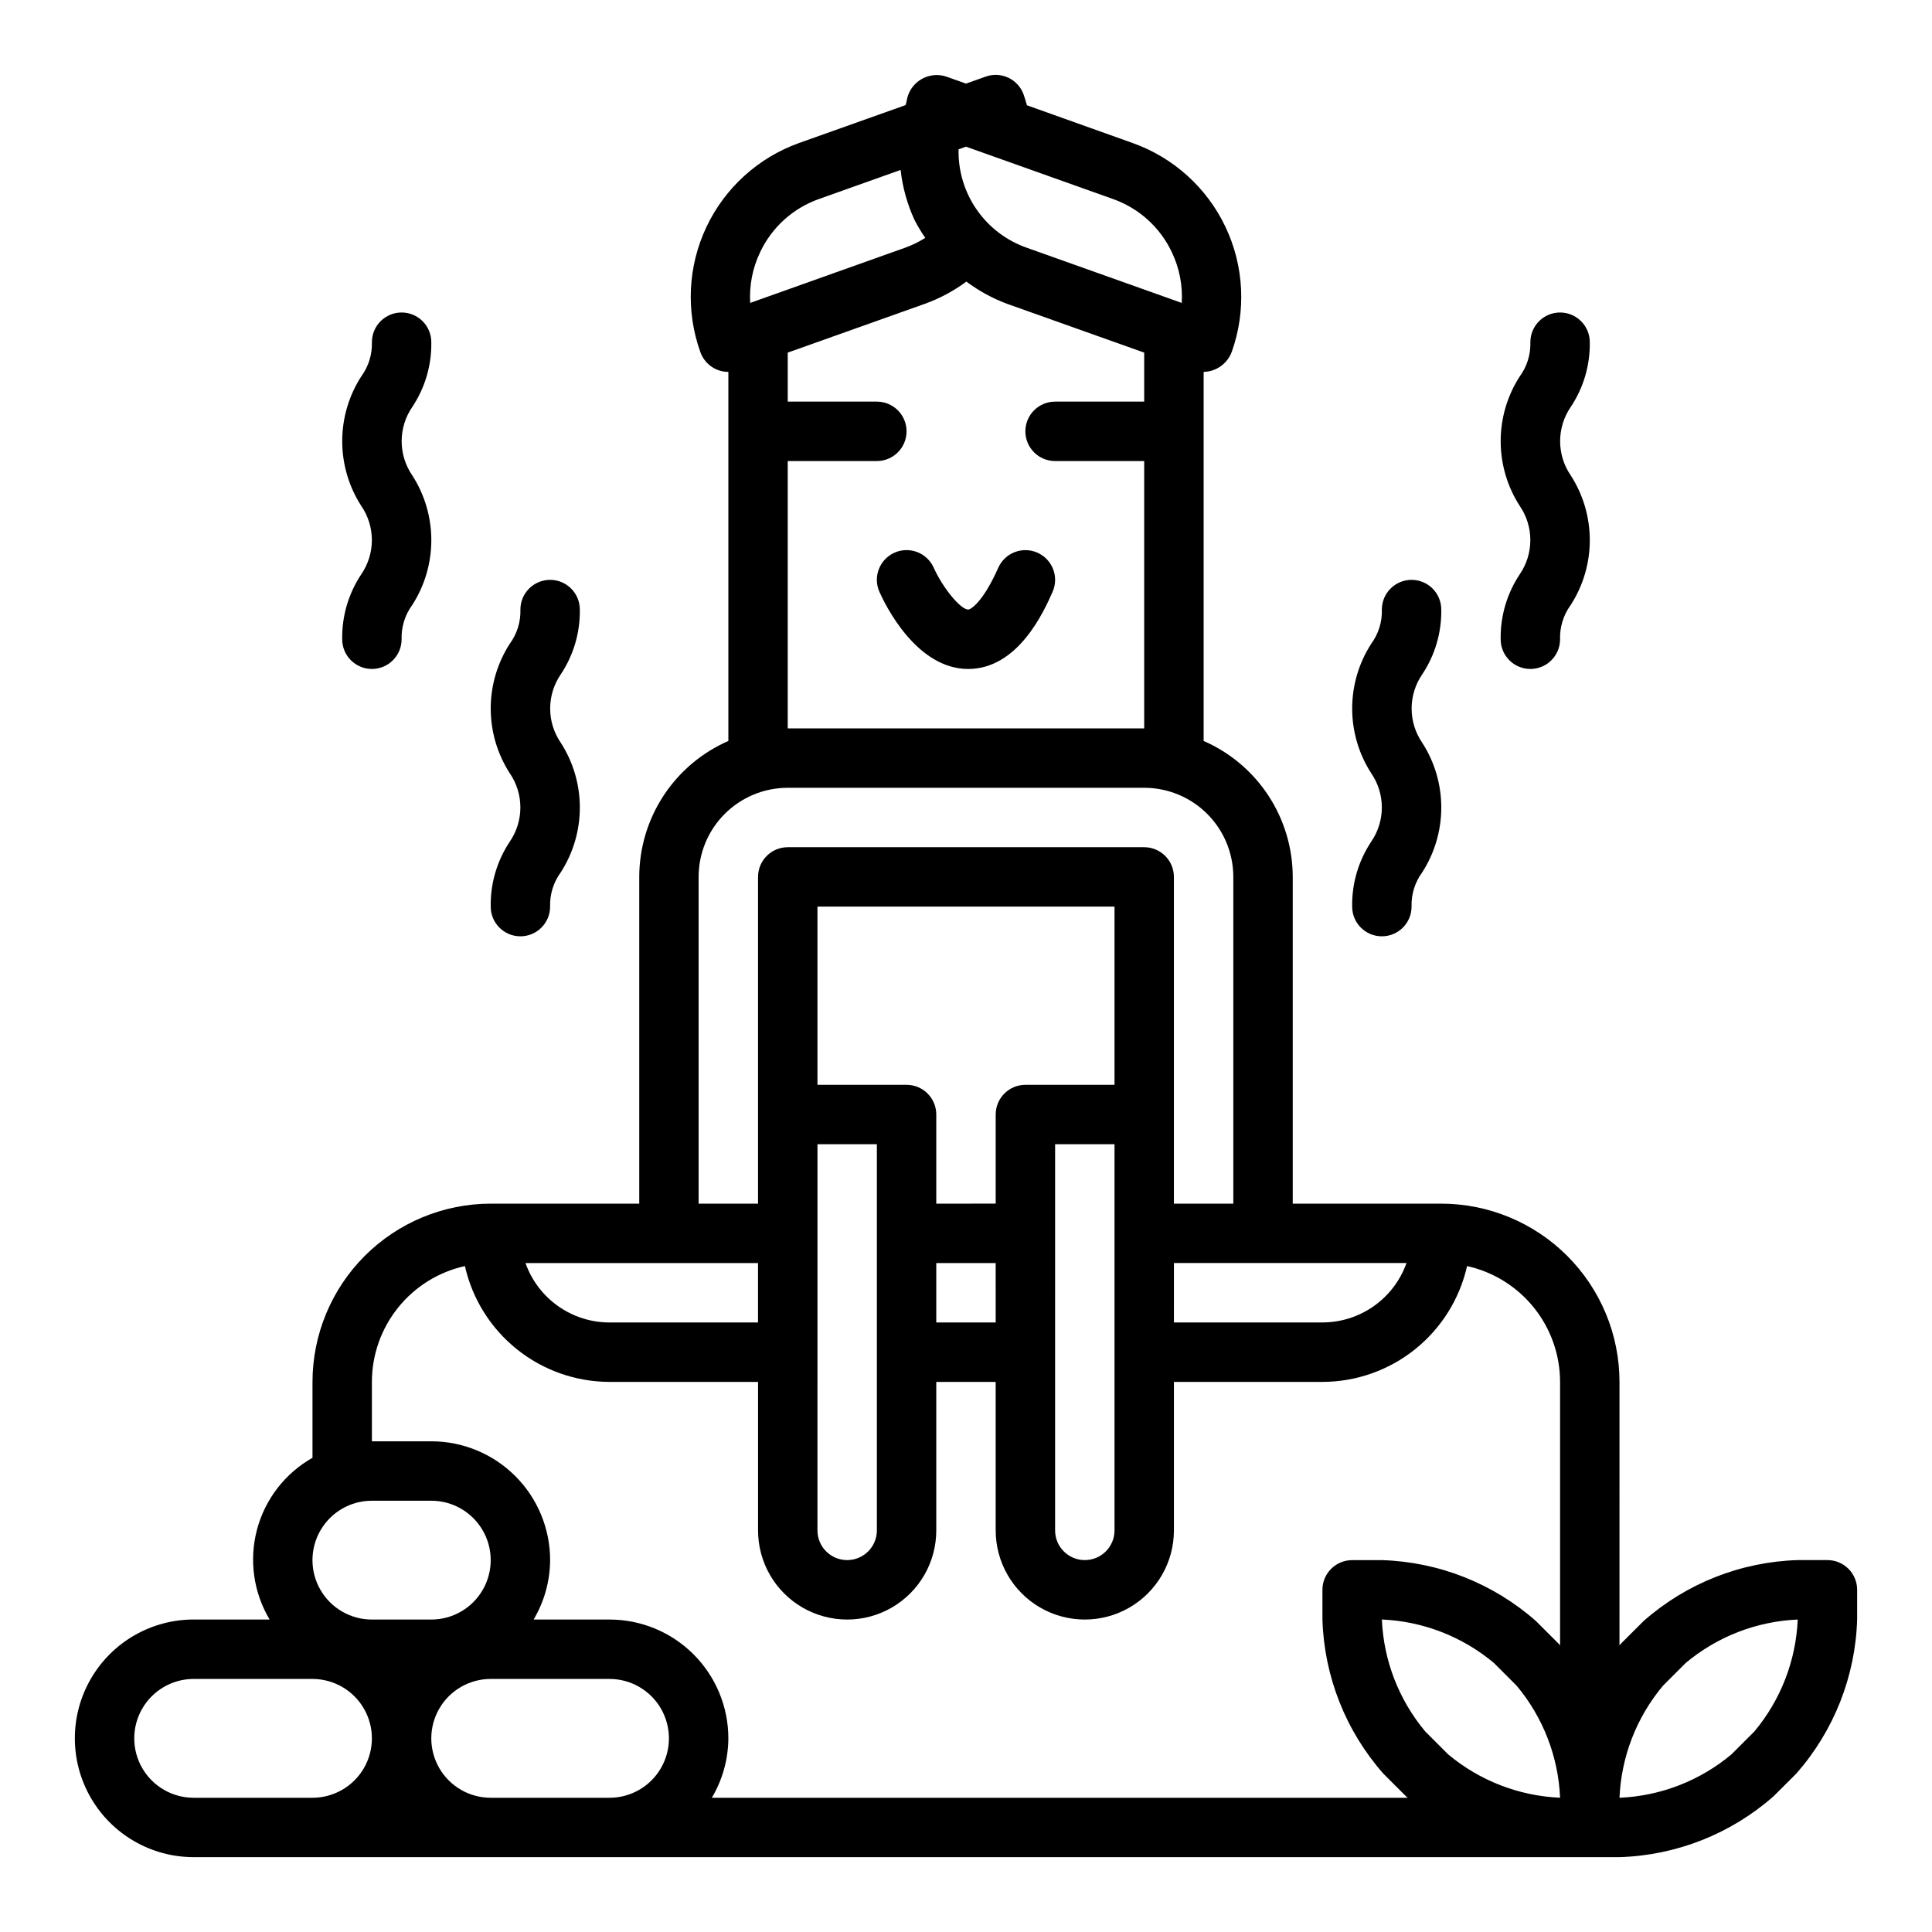 <?xml version="1.0" encoding="UTF-8"?>
<!-- Uploaded to: ICON Repo, www.svgrepo.com, Generator: ICON Repo Mixer Tools -->
<svg fill="#000000" width="800px" height="800px" version="1.1" viewBox="144 144 512 512" xmlns="http://www.w3.org/2000/svg">
 <g>
  <path d="m418.94 290.47c-1.906-0.848-4.074-0.906-6.023-0.156-1.949 0.75-3.519 2.246-4.367 4.152-4.078 9.188-7.32 11.07-7.965 11.07-2.016 0-6.715-5.699-9.141-11.082v-0.004c-1.77-3.969-6.422-5.754-10.395-3.984-3.973 1.77-5.758 6.422-3.988 10.395 1.52 3.41 9.777 20.422 23.523 20.422 13.281 0 20.113-15.367 22.355-20.422 0.848-1.91 0.902-4.078 0.152-6.023-0.75-1.949-2.242-3.519-4.152-4.367z"/>
  <path d="m258.3 234.69c0-4.348-3.523-7.875-7.871-7.875-4.348 0-7.871 3.527-7.871 7.875 0.102 3.246-0.891 6.434-2.812 9.051-3.301 5.117-5.055 11.078-5.055 17.168s1.754 12.055 5.055 17.172c1.828 2.664 2.805 5.82 2.805 9.051 0 3.231-0.977 6.387-2.805 9.055-3.394 5.094-5.16 11.102-5.059 17.223 0 4.348 3.523 7.871 7.871 7.871s7.871-3.523 7.871-7.871c-0.102-3.254 0.891-6.449 2.82-9.078 3.301-5.121 5.055-11.086 5.055-17.18s-1.754-12.059-5.055-17.18c-1.828-2.664-2.805-5.82-2.805-9.055 0-3.231 0.977-6.387 2.805-9.051 3.387-5.082 5.152-11.07 5.051-17.176z"/>
  <path d="m565.31 234.69c0-4.348-3.527-7.875-7.875-7.875s-7.871 3.527-7.871 7.875c0.102 3.246-0.887 6.434-2.809 9.051-3.305 5.117-5.059 11.078-5.059 17.168s1.754 12.055 5.059 17.172c1.824 2.664 2.801 5.82 2.801 9.051 0 3.231-0.977 6.387-2.801 9.055-3.398 5.094-5.164 11.102-5.062 17.223 0 4.348 3.523 7.871 7.871 7.871s7.871-3.523 7.871-7.871c-0.098-3.254 0.895-6.449 2.82-9.078 3.301-5.121 5.059-11.086 5.059-17.18s-1.758-12.059-5.059-17.18c-1.828-2.664-2.805-5.82-2.805-9.055 0-3.231 0.977-6.387 2.805-9.051 3.391-5.082 5.152-11.07 5.055-17.176z"/>
  <path d="m297.66 305.54c0-4.348-3.527-7.871-7.875-7.871-4.348 0-7.871 3.523-7.871 7.871 0.102 3.246-0.887 6.434-2.809 9.051-3.305 5.117-5.059 11.078-5.059 17.172 0 6.09 1.754 12.051 5.059 17.168 1.824 2.664 2.801 5.82 2.801 9.051 0 3.231-0.977 6.387-2.801 9.055-3.398 5.094-5.164 11.102-5.062 17.223 0 4.348 3.523 7.871 7.871 7.871 4.348 0 7.871-3.523 7.871-7.871-0.102-3.254 0.891-6.449 2.82-9.074 3.301-5.125 5.059-11.09 5.059-17.184s-1.758-12.059-5.059-17.18c-1.828-2.664-2.805-5.82-2.805-9.051 0-3.234 0.977-6.391 2.805-9.055 3.387-5.078 5.152-11.07 5.055-17.176z"/>
  <path d="m525.95 305.54c0-4.348-3.523-7.871-7.871-7.871s-7.871 3.523-7.871 7.871c0.102 3.246-0.891 6.434-2.809 9.051-3.305 5.117-5.059 11.078-5.059 17.172 0 6.09 1.754 12.051 5.059 17.168 1.824 2.664 2.801 5.82 2.801 9.051 0 3.231-0.977 6.387-2.801 9.055-3.398 5.094-5.164 11.102-5.062 17.223 0 4.348 3.523 7.871 7.871 7.871 4.348 0 7.871-3.523 7.871-7.871-0.102-3.254 0.891-6.449 2.82-9.074 3.301-5.125 5.055-11.09 5.055-17.184s-1.754-12.059-5.055-17.18c-1.828-2.664-2.805-5.82-2.805-9.051 0-3.234 0.977-6.391 2.805-9.055 3.387-5.078 5.152-11.07 5.051-17.176z"/>
  <path d="m628.29 557.44h-7.875c-15.074 0.457-29.52 6.164-40.832 16.141l-6.016 6c-0.141 0.141-0.242 0.316-0.387 0.457l0.004-69.828c-0.012-12.523-4.992-24.531-13.848-33.383-8.855-8.855-20.863-13.836-33.387-13.848h-39.359v-86.594c-0.008-7.648-2.25-15.133-6.441-21.527-4.195-6.398-10.164-11.434-17.172-14.496v-97.801c3.363-0.078 6.336-2.219 7.477-5.387 3.836-10.809 3.227-22.699-1.699-33.062-4.922-10.359-13.758-18.344-24.562-22.199l-28.047-10.012c-0.27-0.922-0.512-1.844-0.844-2.769-0.688-1.98-2.137-3.606-4.027-4.512-1.891-0.906-4.062-1.023-6.039-0.324l-5.234 1.859-5.234-1.859h-0.004c-4.156-1.371-8.652 0.832-10.113 4.961-0.301 0.852-0.395 1.73-0.645 2.59l-28.199 10.035c-10.828 3.863-19.672 11.871-24.59 22.262-4.918 10.387-5.5 22.309-1.625 33.129 1.102 3.164 4.082 5.285 7.434 5.289v97.801c-7.012 3.062-12.98 8.098-17.176 14.496-4.191 6.394-6.43 13.879-6.441 21.527v86.594h-39.359c-12.523 0.012-24.531 4.992-33.387 13.848-8.852 8.852-13.832 20.859-13.848 33.383v20.121c-7.266 4.106-12.566 10.965-14.707 19.035-2.141 8.066-0.934 16.652 3.34 23.82h-20.121c-11.246 0-21.645 6-27.27 15.742-5.625 9.742-5.625 21.746 0 31.488 5.625 9.742 16.023 15.746 27.27 15.746h377.86c15.074-0.457 29.52-6.164 40.832-16.137l6.016-6c9.965-11.32 15.672-25.766 16.129-40.84v-7.871c0-2.09-0.832-4.09-2.305-5.566-1.477-1.477-3.481-2.309-5.566-2.309zm-100.55 51.453-6.008-6.008c-7.004-8.359-11.055-18.801-11.523-29.699 10.898 0.465 21.34 4.516 29.699 11.523l6.008 6.008c7.008 8.359 11.059 18.801 11.523 29.699-10.898-0.465-21.34-4.516-29.699-11.523zm-119.87-114.43h-15.746v-15.742h15.742zm0-55.105v23.617l-15.746 0.004v-23.617c0-2.09-0.828-4.09-2.305-5.566-1.477-1.477-3.477-2.305-5.566-2.305h-23.617v-47.234h78.723v47.23l-23.617 0.004c-4.348 0-7.871 3.523-7.871 7.871zm-47.23 7.871h15.742v102.34c0 4.348-3.523 7.871-7.871 7.871-4.348 0-7.875-3.523-7.875-7.871zm62.977 0h15.742v102.34c0 4.348-3.523 7.871-7.871 7.871-4.348 0-7.875-3.523-7.875-7.871zm31.488 31.488h61.629v0.004c-1.637 4.602-4.652 8.586-8.641 11.402-3.988 2.82-8.75 4.336-13.633 4.34h-39.359zm-0.555-267.88c2 4.188 2.902 8.809 2.621 13.438l-40.988-14.594c-5.398-1.871-10.066-5.406-13.328-10.102-3.262-4.691-4.949-10.297-4.824-16.008l1.969-0.703 38.91 13.855c6.891 2.422 12.527 7.508 15.641 14.113zm-109.11 0c3.113-6.606 8.75-11.691 15.641-14.113l21.594-7.691c0.508 4.598 1.758 9.082 3.691 13.281 0.844 1.633 1.793 3.211 2.844 4.723-1.691 1.066-3.488 1.945-5.371 2.621l-41.027 14.617c-0.277-4.629 0.629-9.25 2.629-13.438zm7.32 55.344h23.617c4.348 0 7.871-3.527 7.871-7.875 0-4.348-3.523-7.871-7.871-7.871h-23.617v-12.988l36.32-12.926c3.941-1.418 7.656-3.406 11.023-5.894 3.301 2.469 6.938 4.453 10.801 5.894l36.32 12.926v12.988h-23.617c-4.348 0-7.871 3.523-7.871 7.871 0 4.348 3.523 7.875 7.871 7.875h23.617v70.848h-94.465zm-23.617 110.21c0-6.266 2.488-12.27 6.918-16.699 4.43-4.43 10.438-6.918 16.699-6.918h94.465c6.262 0 12.27 2.488 16.699 6.918 4.43 4.43 6.918 10.434 6.918 16.699v86.594h-15.746v-86.594c0-2.09-0.828-4.09-2.305-5.566-1.477-1.477-3.477-2.305-5.566-2.305h-94.465c-4.348 0-7.871 3.523-7.871 7.871v86.594h-15.746zm15.742 102.34v15.742h-39.355c-4.883-0.004-9.645-1.52-13.633-4.34-3.988-2.816-7.004-6.801-8.637-11.402zm-102.33 62.977h15.742c5.625 0 10.824 3 13.637 7.871s2.812 10.875 0 15.746-8.012 7.871-13.637 7.871h-15.742c-5.625 0-10.824-3-13.637-7.871s-2.812-10.875 0-15.746 8.012-7.871 13.637-7.871zm-47.234 78.719c-5.625 0-10.82-3-13.633-7.871-2.812-4.871-2.812-10.871 0-15.742 2.812-4.871 8.008-7.875 13.633-7.875h31.488c5.625 0 10.824 3.004 13.637 7.875 2.812 4.871 2.812 10.871 0 15.742-2.812 4.871-8.012 7.871-13.637 7.871zm78.719 0h0.004c-5.625 0-10.824-3-13.637-7.871-2.812-4.871-2.812-10.871 0-15.742 2.812-4.871 8.012-7.875 13.637-7.875h31.488c5.625 0 10.82 3.004 13.633 7.875 2.812 4.871 2.812 10.871 0 15.742-2.812 4.871-8.008 7.871-13.633 7.871zm58.598 0h0.004c2.836-4.766 4.344-10.199 4.379-15.742 0-8.352-3.32-16.359-9.223-22.266-5.906-5.906-13.914-9.223-22.266-9.223h-20.121c2.832-4.766 4.344-10.199 4.375-15.746 0-8.352-3.316-16.359-9.223-22.266-5.902-5.902-13.914-9.223-22.266-9.223h-15.742v-15.742c0.008-7.156 2.453-14.098 6.934-19.676 4.481-5.582 10.727-9.469 17.715-11.023 1.961 8.703 6.824 16.48 13.789 22.059 6.961 5.578 15.617 8.625 24.539 8.641h39.359v39.359c0 8.438 4.5 16.234 11.809 20.453 7.305 4.219 16.309 4.219 23.617 0 7.305-4.219 11.805-12.016 11.805-20.453v-39.359h15.742v39.359h0.004c0 8.438 4.5 16.234 11.809 20.453 7.305 4.219 16.309 4.219 23.613 0 7.309-4.219 11.809-12.016 11.809-20.453v-39.359h39.359c8.926-0.016 17.578-3.062 24.543-8.641 6.961-5.578 11.824-13.355 13.789-22.059 6.984 1.555 13.23 5.441 17.711 11.023 4.481 5.578 6.926 12.52 6.934 19.676v69.832c-0.141-0.148-0.25-0.316-0.395-0.465l-6.008-6 0.004 0.004c-11.312-9.977-25.758-15.684-40.832-16.141h-7.871c-4.348 0-7.875 3.527-7.875 7.875v7.871c0.457 15.078 6.168 29.523 16.141 40.84l6.008 6c0.141 0.141 0.316 0.25 0.457 0.395zm276.25-17.531-6.008 6.008h0.004c-8.359 7.008-18.801 11.059-29.699 11.523 0.465-10.898 4.516-21.34 11.523-29.699l6.008-6.008c8.359-7.008 18.801-11.059 29.699-11.523-0.465 10.898-4.516 21.34-11.523 29.699z"/>
 </g>
</svg>